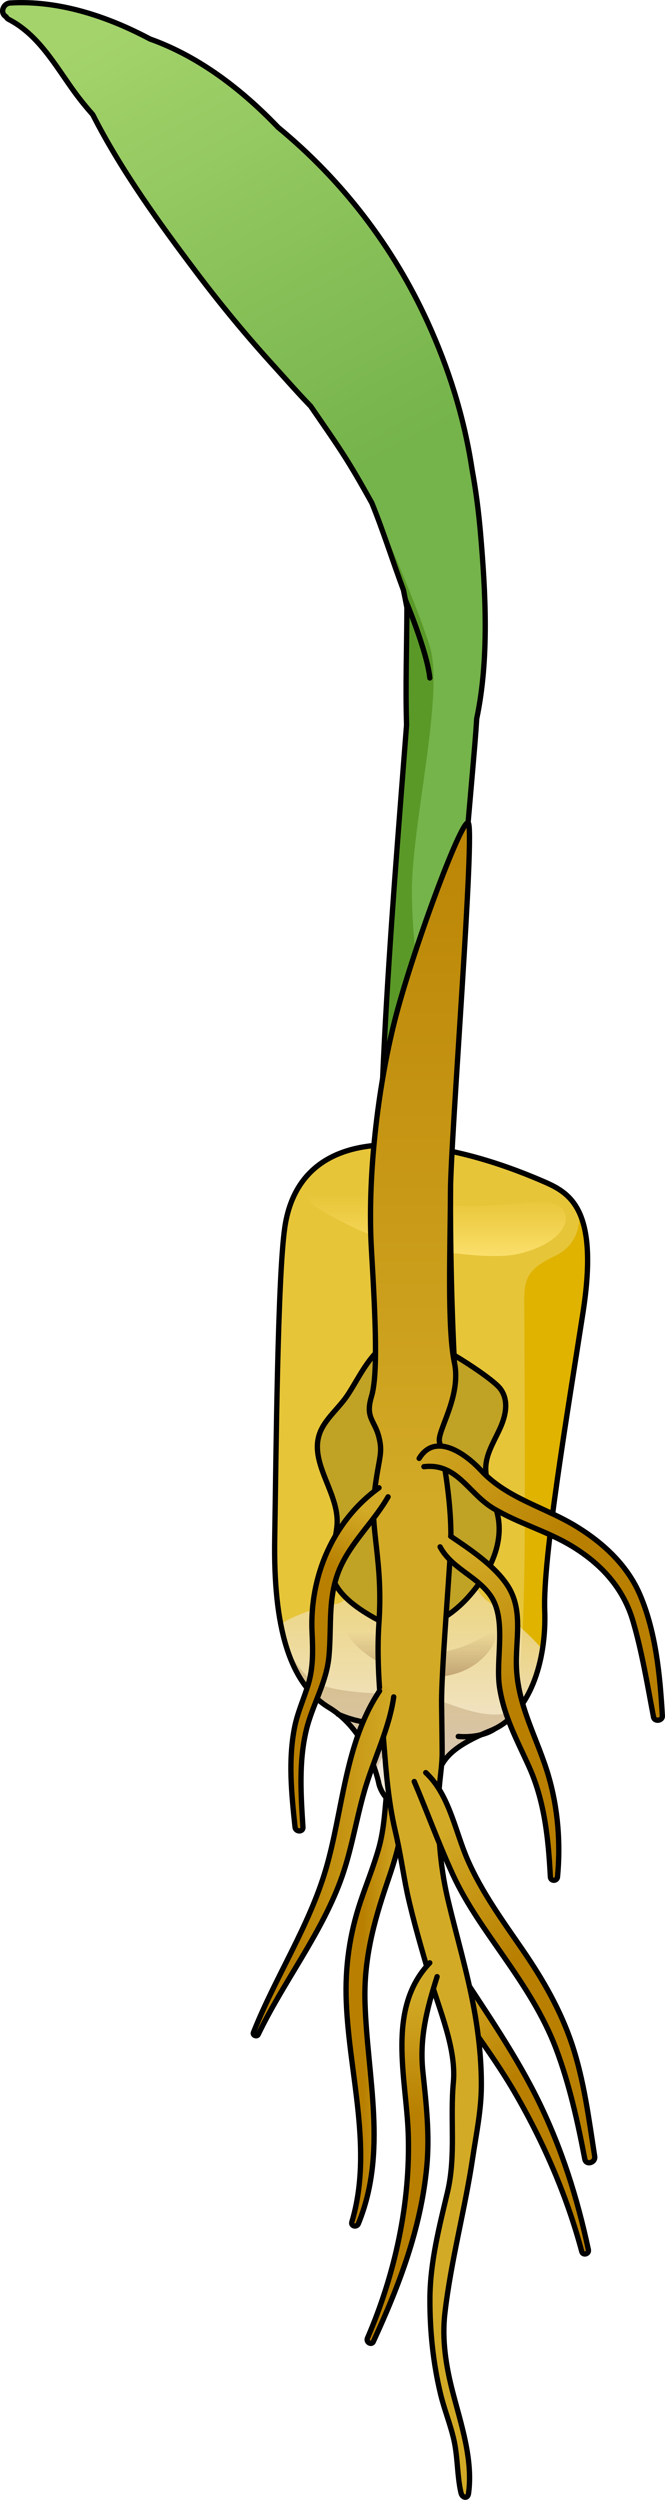 <?xml version="1.0" encoding="utf-8"?>
<!-- Generator: Adobe Illustrator 22.0.0, SVG Export Plug-In . SVG Version: 6.00 Build 0)  -->
<svg version="1.1" id="Layer_1" xmlns="http://www.w3.org/2000/svg" xmlns:xlink="http://www.w3.org/1999/xlink" x="0px" y="0px"
	 width="125.295px" height="470.734px" viewBox="0 0 125.295 470.734" enable-background="new 0 0 125.295 470.734"
	 xml:space="preserve">
<g>
	<linearGradient id="SVGID_1_" gradientUnits="userSpaceOnUse" x1="65.199" y1="377.698" x2="75.694" y2="377.698">
		<stop  offset="0" style="stop-color:#B87F00"/>
		<stop  offset="0.305" style="stop-color:#B87F00"/>
		<stop  offset="1" style="stop-color:#D2AA25"/>
	</linearGradient>
	<path fill="url(#SVGID_1_)" d="M74.54,336.678c-0.406-0.888-1.572-0.323-1.652,0.447c-0.387,3.721-0.508,7.308-1.535,10.939
		c-0.947,3.351-2.275,6.585-3.388,9.882c-2.114,6.263-2.985,12.471-2.719,19.079c0.554,13.749,5.081,27.793,1.048,41.38
		c-0.239,0.804,0.923,1.071,1.224,0.337c5.565-13.57,1.667-27.653,1.253-41.717c-0.236-7.986,1.582-14.883,4.138-22.376
		C74.805,349.086,77.135,342.352,74.54,336.678z"/>
	<path fill="none" stroke="#000000" stroke-linecap="round" stroke-linejoin="round" stroke-miterlimit="10" d="M74.54,336.678
		c-0.406-0.888-1.572-0.323-1.652,0.447c-0.387,3.721-0.508,7.308-1.535,10.939c-0.947,3.351-2.275,6.585-3.388,9.882
		c-2.114,6.263-2.985,12.471-2.719,19.079c0.554,13.749,5.081,27.793,1.048,41.38c-0.239,0.804,0.923,1.071,1.224,0.337
		c5.565-13.57,1.667-27.653,1.253-41.717c-0.236-7.986,1.582-14.883,4.138-22.376C74.805,349.086,77.135,342.352,74.54,336.678z"/>
	<linearGradient id="SVGID_2_" gradientUnits="userSpaceOnUse" x1="100.115" y1="400.147" x2="81.528" y2="376.536">
		<stop  offset="0" style="stop-color:#B87F00"/>
		<stop  offset="0.305" style="stop-color:#B87F00"/>
		<stop  offset="1" style="stop-color:#D2AA25"/>
	</linearGradient>
	<path fill="url(#SVGID_2_)" d="M110.857,423.632c-2.063-9.713-5.016-19.053-9.393-27.987c-4.249-8.671-9.874-16.777-15.133-24.856
		c-0.574-0.882-2.097-0.59-2.065,0.559c0.112,4.02,2.28,7.156,4.547,10.346c2.995,4.214,5.929,8.409,8.505,12.901
		c5.285,9.217,9.551,19.105,12.295,29.381C109.829,424.781,111.028,424.439,110.857,423.632z"/>
	<path fill="none" stroke="#000000" stroke-linecap="round" stroke-linejoin="round" stroke-miterlimit="10" d="M110.857,423.632
		c-2.063-9.713-5.016-19.053-9.393-27.987c-4.249-8.671-9.874-16.777-15.133-24.856c-0.574-0.882-2.097-0.59-2.065,0.559
		c0.112,4.02,2.28,7.156,4.547,10.346c2.995,4.214,5.929,8.409,8.505,12.901c5.285,9.217,9.551,19.105,12.295,29.381
		C109.829,424.781,111.028,424.439,110.857,423.632z"/>
	<g>
		<path fill="#E7C539" d="M71.38,335.849c0,0-1.821-9.709-9.371-14.294c-7.551-4.584-10.519-15.372-10.249-31.822
			c0.27-16.451,0.54-49.083,1.888-58.522c1.348-9.439,7.409-15.42,19.422-15.656c12.012-0.236,24.494,4.812,29.53,7.004
			c5.034,2.191,10.212,5.435,7.246,24.583c-2.967,19.148-7.579,46.365-7.212,56.074c0.366,9.709-2.871,19.687-10.151,22.653
			c-7.281,2.967-9.963,5.664-10.166,9.979"/>
		<path fill="#E0B300" d="M109.068,228.17c0,0.001,0.974,5.801-4.542,8.348c-5.517,2.547-5.747,4.777-5.747,8.524
			c0,3.747,0.24,41.154,0,51.488c-0.223,9.582-0.236,20.749-3.535,27.732c5.332-4.101,7.705-12.668,7.39-21.045
			c-0.367-9.709,4.246-36.926,7.212-56.074C111.377,237.261,110.736,231.621,109.068,228.17z"/>
		<linearGradient id="SVGID_3_" gradientUnits="userSpaceOnUse" x1="77.542" y1="272.618" x2="77.542" y2="332.509">
			<stop  offset="0" style="stop-color:#F2E8D9;stop-opacity:0"/>
			<stop  offset="1" style="stop-color:#F2E8D9"/>
		</linearGradient>
		<path fill="url(#SVGID_3_)" d="M102.197,310.595c-3.116-3.682-7.307-6.841-10.609-9.318c-6.016-4.512-2.256-27.824-10.359-27.448
			c-8.103,0.376-11.449,27.072-17.841,28.2c-6.389,1.127-10.498,3.752-10.502,3.755c1.465,7.599,4.395,12.901,9.122,15.77
			c7.551,4.585,9.371,14.294,9.371,14.294s0.956,4.676,6.162,4.676c5.135,0,4.775-4.676,4.775-4.676
			c0.203-4.315,2.885-7.011,10.166-9.979C97.901,323.663,101.076,317.569,102.197,310.595z"/>
		<linearGradient id="SVGID_4_" gradientUnits="userSpaceOnUse" x1="79.079" y1="304.25" x2="79.079" y2="324.595">
			<stop  offset="0.15" style="stop-color:#7A4818;stop-opacity:0"/>
			<stop  offset="0.692" style="stop-color:#7A4818;stop-opacity:0.5"/>
		</linearGradient>
		<path fill="url(#SVGID_4_)" d="M65.46,304.837c-2.613,0.649,2.224,8.713,13.142,10.634s15.668-6.655,14.658-7.826
			c-1.01-1.171-5.927,4.7-14.658,3.277C68.19,309.225,68.796,304.009,65.46,304.837z"/>
		<path opacity="0.2" fill="#7A4818" d="M97.388,322.039c-5.533,2.389-11.821-1.132-16.159-2.264
			c-4.338-1.132-13.268-0.377-19.681-2.138c-5.692-1.562-7.842-8.459-8.255-9.993c1.57,6.605,4.386,11.282,8.715,13.91
			c5.199,3.157,7.689,8.435,8.723,11.917c1.04-1.647,1.196-4.374,5.799-4.894c6.683-0.755,6.356,4.506,6.356,4.506l0.241-0.542
			c1.01-2.357,4.004-4.491,9.355-6.672c2.002-0.815,3.687-2.175,5.087-3.9C97.508,321.994,97.452,322.011,97.388,322.039z"/>
		<path fill="none" stroke="#000000" stroke-linecap="round" stroke-linejoin="round" stroke-miterlimit="10" d="M82.316,335.849
			c0.203-4.315,2.885-7.011,10.166-9.979c7.281-2.966,10.517-12.944,10.151-22.653c-0.367-9.709,4.246-36.926,7.212-56.074
			c2.966-19.148-2.212-22.392-7.246-24.583c-5.036-2.192-17.518-7.241-29.53-7.004c-12.013,0.236-18.074,6.217-19.422,15.656
			c-1.348,9.439-1.618,42.07-1.888,58.522c-0.27,16.45,2.698,27.238,10.249,31.822c7.551,4.585,9.371,14.294,9.371,14.294
			s0.904,4.614,6.162,4.676C82.8,340.586,82.316,335.849,82.316,335.849z"/>
		<linearGradient id="SVGID_5_" gradientUnits="userSpaceOnUse" x1="82.067" y1="239.477" x2="82.067" y2="224.718">
			<stop  offset="0" style="stop-color:#FFE87F"/>
			<stop  offset="0.995" style="stop-color:#FFDE60;stop-opacity:0"/>
		</linearGradient>
		<path fill="url(#SVGID_5_)" d="M58.67,223.824c-3.932,1.415,3.119,4.99,8.732,7.692c5.613,2.703,23.285,6.237,30.354,4.574
			c7.069-1.663,10.187-5.613,8.316-8.316s-7.692-0.832-16.84-0.624S63.867,221.953,58.67,223.824z"/>
		<path fill="none" stroke="#000000" stroke-linecap="round" stroke-linejoin="round" stroke-miterlimit="10" d="M63.697,322.785
			c0,0,5.022,2.401,9.507,1.477c0,0,4.589-1.11,7.77,0.715"/>
		<path fill="none" stroke="#000000" stroke-linecap="round" stroke-linejoin="round" stroke-miterlimit="10" d="M86.345,326.975
			c0,0,4.094,0.482,6.915-1.459"/>
	</g>
	<path fill="#C0A225" d="M64.898,263.528c-1.587,2.066-3.718,3.914-4.613,6.237c-2.077,5.395,3.156,10.873,3.242,16.524
		c0.053,3.497-1.882,6.989-0.979,10.409c0.824,3.117,3.856,5.528,7.024,7.417c1.885,1.124,3.952,2.162,6.27,2.427
		c5.001,0.572,9.485-2.553,12.444-5.871c3.872-4.34,6.539-9.706,5.56-15.003c-0.61-3.304-2.604-6.472-2.295-9.803
		c0.231-2.492,1.73-4.769,2.761-7.123c1.031-2.355,1.555-5.111-0.049-7.245c-1.646-2.191-12.641-9.179-15.679-9.656
		C70.786,250.619,67.977,259.52,64.898,263.528z"/>
	<path fill="none" stroke="#000000" stroke-linecap="round" stroke-linejoin="round" stroke-miterlimit="10" d="M64.898,263.528
		c-1.587,2.066-3.718,3.914-4.613,6.237c-2.077,5.395,3.156,10.873,3.242,16.524c0.053,3.497-1.882,6.989-0.979,10.409
		c0.824,3.117,3.856,5.528,7.024,7.417c1.885,1.124,3.952,2.162,6.27,2.427c5.001,0.572,9.485-2.553,12.444-5.871
		c3.872-4.34,6.539-9.706,5.56-15.003c-0.61-3.304-2.604-6.472-2.295-9.803c0.231-2.492,1.73-4.769,2.761-7.123
		c1.031-2.355,1.555-5.111-0.049-7.245c-1.646-2.191-12.641-9.179-15.679-9.656C70.786,250.619,67.977,259.52,64.898,263.528z"/>
	<linearGradient id="SVGID_6_" gradientUnits="userSpaceOnUse" x1="45.801" y1="100.651" x2="0.262" y2="15.783">
		<stop  offset="0" style="stop-color:#75B34B"/>
		<stop  offset="1" style="stop-color:#A4D36B"/>
	</linearGradient>
	<path fill="url(#SVGID_6_)" d="M85.677,257.816c-1.329-25.942-0.929-51.997,0.609-77.919c0.791-13.336,2.089-26.616,3.198-39.926
		c0.129-1.547,0.238-3.098,0.336-4.652c2.385-11.278,1.659-23.915,0.717-34.885c-0.343-3.99-0.851-7.991-1.576-11.949
		c-0.058-0.366-0.117-0.743-0.174-1.101c-1.487-9.225-4.307-18.152-8.18-26.645c-6.556-14.378-16.15-26.828-28.203-36.752
		C45.63,16.905,37.556,10.654,28.263,7.344C20.022,2.96,10.891,0.031,1.904,0.562C0.613,0.638-0.091,2.437,1.14,3.151
		c0.109,0.196,0.261,0.378,0.515,0.51c5.596,2.885,8.743,8.636,12.315,13.571c1.105,1.527,2.277,2.962,3.499,4.338
		c5.375,10.591,12.693,20.638,19.565,29.757c4.602,6.106,9.465,11.982,14.611,17.639c2.158,2.373,4.452,5.005,6.89,7.524
		c2.231,3.274,4.527,6.501,6.586,9.764c1.744,2.765,3.355,5.614,4.946,8.474c2.181,5.382,3.921,10.951,5.945,16.384
		c0.231,1.103,0.449,2.208,0.654,3.315c-0.022,7.362-0.291,14.783-0.063,22.09c-3.035,39.291-6.445,78.471-4.715,117.992"/>
	<path opacity="0.6" fill="#498712" d="M76.012,111.112c0.231,1.103,0.449,2.208,0.654,3.315c-0.022,7.362-0.291,14.783-0.063,22.09
		c-2.053,26.574-4.271,53.096-4.961,79.708l4.735-0.678l3.762-24.405c0,0-2.402-10.334-2.539-22.891
		c-0.136-12.557,6.136-37.522,3.386-46.49S70.067,94.729,70.067,94.729C72.249,100.111,73.988,105.68,76.012,111.112z"/>
	<path fill="none" stroke="#000000" stroke-linecap="round" stroke-linejoin="round" stroke-miterlimit="10" d="M85.677,257.816
		c-1.329-25.942-0.929-51.997,0.609-77.919c0.791-13.336,2.089-26.616,3.198-39.926c0.129-1.547,0.238-3.098,0.336-4.652
		c2.385-11.278,1.659-23.915,0.717-34.885c-0.343-3.99-0.851-7.991-1.576-11.949c-0.058-0.366-0.117-0.743-0.174-1.101
		c-1.487-9.225-4.307-18.152-8.18-26.645c-6.556-14.378-16.15-26.828-28.203-36.752C45.63,16.905,37.556,10.654,28.263,7.344
		C20.022,2.96,10.891,0.031,1.904,0.562C0.613,0.638-0.091,2.437,1.14,3.151c0.109,0.196,0.261,0.378,0.515,0.51
		c5.596,2.885,8.743,8.636,12.315,13.571c1.105,1.527,2.277,2.962,3.499,4.338c5.375,10.591,12.693,20.638,19.565,29.757
		c4.602,6.106,9.465,11.982,14.611,17.639c2.158,2.373,4.452,5.005,6.89,7.524c2.231,3.274,4.527,6.501,6.586,9.764
		c1.744,2.765,3.355,5.614,4.946,8.474c2.181,5.382,3.921,10.951,5.945,16.384c0.231,1.103,0.449,2.208,0.654,3.315
		c-0.022,7.362-0.291,14.783-0.063,22.09c-3.035,39.291-6.445,78.471-4.715,117.992"/>
	<linearGradient id="SVGID_7_" gradientUnits="userSpaceOnUse" x1="80.14" y1="138.021" x2="80.14" y2="282.501">
		<stop  offset="0" style="stop-color:#B87F00"/>
		<stop  offset="1" style="stop-color:#D2AA25"/>
	</linearGradient>
	<path fill="url(#SVGID_7_)" d="M85.251,450.242c-1.227-4.756-1.993-9.693-1.432-14.596c1.131-9.875,3.771-19.491,5.241-29.311
		c0.682-4.555,1.607-8.884,1.632-13.535c0.027-4.869-0.503-9.731-1.376-14.517c-1.268-6.956-3.302-13.737-4.925-20.612
		c-1.544-6.541-1.992-13.281-1.692-20.023c0.118-2.644,0.626-5.06,0.61-7.738c-0.017-2.997-0.072-5.993-0.106-8.989
		c-0.065-5.835,1.258-21.499,1.691-29.375c0.433-7.876-1.516-17.964-2.083-19.976c-0.567-2.012,4.175-8.55,2.804-14.989
		c-1.372-6.438-0.778-21.653-0.741-32.115c0.037-10.463,4.729-69.142,3.32-69.544c-1.408-0.402-10.708,24.841-13.876,37.469
		c-3.168,12.628-5.134,29.338-4.329,43.02c0.805,13.682,1.207,23.541,0,27.565c-1.207,4.024,0.604,4.426,1.408,7.646
		c0.805,3.219-0.071,3.794-0.876,10.635c-0.805,6.841,1.681,12.705,0.876,24.374c-0.447,6.477,0.123,12.869,0.663,19.317
		c0.569,6.786,0.878,13.368,2.458,20.044c0.908,3.836,1.418,7.72,2.231,11.58c1.184,5.355,2.75,10.615,4.275,15.879
		c1.758,6.066,4.983,13.322,4.396,19.655c-0.641,6.915,0.514,13.826-1.11,20.686c-1.562,6.599-3.278,13.21-3.308,20.038
		c-0.027,6.052,0.596,12.144,2.018,18.031c0.708,2.932,1.868,5.73,2.518,8.664c0.701,3.163,0.585,6.441,1.255,9.609
		c0.062,0.294,0.137,0.598,0.329,0.827s0.54,0.359,0.802,0.213c0.253-0.14,0.331-0.462,0.369-0.748
		C89.137,463.043,86.823,456.334,85.251,450.242z"/>
	<path fill="none" stroke="#000000" stroke-linecap="round" stroke-linejoin="round" stroke-miterlimit="10" d="M85.251,450.242
		c-1.227-4.756-1.993-9.693-1.432-14.596c1.131-9.875,3.771-19.491,5.241-29.311c0.682-4.555,1.607-8.884,1.632-13.535
		c0.027-4.869-0.503-9.731-1.376-14.517c-1.268-6.956-3.302-13.737-4.925-20.612c-1.544-6.541-1.992-13.281-1.692-20.023
		c0.118-2.644,0.626-5.06,0.61-7.738c-0.017-2.997-0.072-5.993-0.106-8.989c-0.065-5.835,1.258-21.499,1.691-29.375
		c0.433-7.876-1.516-17.964-2.083-19.976c-0.567-2.012,4.175-8.55,2.804-14.989c-1.372-6.438-0.778-21.653-0.741-32.115
		c0.037-10.463,4.729-69.142,3.32-69.544c-1.408-0.402-10.708,24.841-13.876,37.469c-3.168,12.628-5.134,29.338-4.329,43.02
		c0.805,13.682,1.207,23.541,0,27.565c-1.207,4.024,0.604,4.426,1.408,7.646c0.805,3.219-0.071,3.794-0.876,10.635
		c-0.805,6.841,1.681,12.705,0.876,24.374c-0.447,6.477,0.123,12.869,0.663,19.317c0.569,6.786,0.878,13.368,2.458,20.044
		c0.908,3.836,1.418,7.72,2.231,11.58c1.184,5.355,2.75,10.615,4.275,15.879c1.758,6.066,4.983,13.322,4.396,19.655
		c-0.641,6.915,0.514,13.826-1.11,20.686c-1.562,6.599-3.278,13.21-3.308,20.038c-0.027,6.052,0.596,12.144,2.018,18.031
		c0.708,2.932,1.868,5.73,2.518,8.664c0.701,3.163,0.585,6.441,1.255,9.609c0.062,0.294,0.137,0.598,0.329,0.827
		s0.54,0.359,0.802,0.213c0.253-0.14,0.331-0.462,0.369-0.748C89.137,463.043,86.823,456.334,85.251,450.242z"/>
	<linearGradient id="SVGID_8_" gradientUnits="userSpaceOnUse" x1="65.68" y1="301.772" x2="71.876" y2="285.696">
		<stop  offset="0" style="stop-color:#B87F00"/>
		<stop  offset="0.305" style="stop-color:#B87F00"/>
		<stop  offset="1" style="stop-color:#D2AA25"/>
	</linearGradient>
	<path fill="url(#SVGID_8_)" d="M71.41,280.152c-8.704,6.276-13.098,16.738-12.616,27.182c0.155,3.358,0.263,6.596-0.724,9.856
		c-0.822,2.713-2.008,5.26-2.565,8.063c-1.233,6.207-0.577,12.571,0.082,18.804c0.099,0.935,1.552,0.971,1.491,0
		c-0.379-6.045-0.796-12.249,0.615-18.201c1.131-4.775,3.824-8.974,4.284-13.926c0.572-6.164-0.394-11.799,2.51-17.58
		c2.303-4.585,6.112-8.085,8.632-12.489C73.7,280.845,72.468,279.388,71.41,280.152z"/>
	<linearGradient id="SVGID_9_" gradientUnits="userSpaceOnUse" x1="101.752" y1="331.32" x2="87.351" y2="292.303">
		<stop  offset="0" style="stop-color:#B87F00"/>
		<stop  offset="0.305" style="stop-color:#B87F00"/>
		<stop  offset="1" style="stop-color:#D2AA25"/>
	</linearGradient>
	<path fill="url(#SVGID_9_)" d="M103.355,334.447c-2.002-6.874-5.638-12.8-6.035-20.138c-0.297-5.489,1.483-11.132-1.86-16.004
		c-2.49-3.629-6.949-6.59-10.544-9.022c-1.275-0.863-2.644,0.789-1.998,1.999c2.195,4.114,7.105,5.546,9.615,9.362
		c2.959,4.5,0.79,11.941,1.594,17.131c0.85,5.483,3.281,9.881,5.524,14.851c2.967,6.574,3.67,13.671,4.044,20.79
		c0.046,0.878,1.27,0.858,1.35,0C105.64,347.064,105.144,340.585,103.355,334.447z"/>
	<linearGradient id="SVGID_10_" gradientUnits="userSpaceOnUse" x1="116.296" y1="305.779" x2="73.094" y2="276.475">
		<stop  offset="0" style="stop-color:#B87F00"/>
		<stop  offset="0.305" style="stop-color:#B87F00"/>
		<stop  offset="1" style="stop-color:#D2AA25"/>
	</linearGradient>
	<path fill="url(#SVGID_10_)" d="M120.62,300.394c-2.342-5.516-6.704-9.63-11.72-12.768c-6.17-3.861-13.277-5.356-18.321-10.796
		c-2.801-3.021-8.543-7.221-11.603-2.209c-0.377,0.616,0.098,1.655,0.896,1.561c6.249-0.731,8.347,5.001,13.036,7.829
		c4.683,2.825,10.099,4.27,14.806,7.115c5.515,3.335,9.709,7.864,11.545,14.126c1.725,5.883,2.719,12.058,3.872,18.072
		c0.179,0.933,1.715,0.726,1.662-0.225C124.378,315.605,123.578,307.362,120.62,300.394z"/>
	<linearGradient id="SVGID_11_" gradientUnits="userSpaceOnUse" x1="103.003" y1="379.545" x2="77.718" y2="349.236">
		<stop  offset="0" style="stop-color:#B87F00"/>
		<stop  offset="0.305" style="stop-color:#B87F00"/>
		<stop  offset="1" style="stop-color:#D2AA25"/>
	</linearGradient>
	<path fill="url(#SVGID_11_)" d="M107.751,384.88c-2.127-6.356-5.43-12.094-9.207-17.603c-3.789-5.526-7.785-10.975-10.47-17.152
		c-2.309-5.312-3.444-12.249-7.856-16.332c-1.219-1.128-2.76,0.28-2.168,1.672c2.471,5.806,4.65,11.838,7.292,17.571
		c2.558,5.55,6.181,10.502,9.645,15.505c3.785,5.467,7.38,10.915,9.752,17.169c2.541,6.698,4.102,13.83,5.445,20.849
		c0.236,1.235,2.054,0.694,1.865-0.514C110.931,398.914,110.052,391.758,107.751,384.88z"/>
	<linearGradient id="SVGID_12_" gradientUnits="userSpaceOnUse" x1="75.808" y1="407.949" x2="77.818" y2="375.296">
		<stop  offset="0" style="stop-color:#B87F00"/>
		<stop  offset="0.305" style="stop-color:#B87F00"/>
		<stop  offset="1" style="stop-color:#D2AA25"/>
	</linearGradient>
	<path fill="url(#SVGID_12_)" d="M80.974,369.607c-8.208,8.55-4.43,21.631-4.063,32.067c0.461,13.107-2.491,26.593-7.679,38.607
		c-0.323,0.748,0.764,1.411,1.113,0.651c4.867-10.606,8.971-21.254,10.069-32.977c0.569-6.075-0.118-11.888-0.743-17.917
		c-0.657-6.341,0.784-11.85,2.685-17.824C82.66,371.262,81.652,368.901,80.974,369.607z"/>
	<linearGradient id="SVGID_13_" gradientUnits="userSpaceOnUse" x1="47.718" y1="350.523" x2="74.201" y2="350.523">
		<stop  offset="0" style="stop-color:#B87F00"/>
		<stop  offset="0.305" style="stop-color:#B87F00"/>
		<stop  offset="1" style="stop-color:#D2AA25"/>
	</linearGradient>
	<path fill="url(#SVGID_13_)" d="M71.513,318.407c-6.594,9.858-6.882,22.63-10.147,33.661c-3.177,10.734-9.507,20.286-13.618,30.661
		c-0.205,0.517,0.661,0.883,0.902,0.38c4.718-9.832,11.583-18.514,15.441-28.775c2.083-5.54,2.944-11.424,4.575-17.097
		c1.679-5.839,4.677-11.693,5.516-17.706C74.405,317.942,72.489,316.948,71.513,318.407z"/>
	<path fill="none" stroke="#000000" stroke-linecap="round" stroke-linejoin="round" stroke-miterlimit="10" d="M71.41,280.152
		c-8.704,6.276-13.098,16.738-12.616,27.182c0.155,3.358,0.263,6.596-0.724,9.856c-0.822,2.713-2.008,5.26-2.565,8.063
		c-1.233,6.207-0.577,12.571,0.082,18.804c0.099,0.935,1.552,0.971,1.491,0c-0.379-6.045-0.796-12.249,0.615-18.201
		c1.131-4.775,3.824-8.974,4.284-13.926c0.572-6.164-0.394-11.799,2.51-17.58c2.303-4.585,6.112-8.085,8.632-12.489"/>
	<path fill="none" stroke="#000000" stroke-linecap="round" stroke-linejoin="round" stroke-miterlimit="10" d="M82.919,291.281
		c2.195,4.114,7.105,5.546,9.615,9.362c2.959,4.5,0.79,11.941,1.594,17.131c0.85,5.483,3.281,9.881,5.524,14.851
		c2.967,6.574,3.67,13.671,4.044,20.79c0.046,0.878,1.27,0.858,1.35,0c0.594-6.351,0.097-12.83-1.691-18.969
		c-2.002-6.874-5.638-12.8-6.035-20.138c-0.297-5.489,1.483-11.132-1.86-16.004c-2.49-3.629-6.949-6.59-10.544-9.022"/>
	<path fill="none" stroke="#000000" stroke-linecap="round" stroke-linejoin="round" stroke-miterlimit="10" d="M79.873,276.182
		c6.249-0.731,8.347,5.001,13.036,7.829c4.683,2.825,10.099,4.27,14.806,7.115c5.515,3.335,9.709,7.864,11.545,14.126
		c1.725,5.883,2.719,12.058,3.872,18.072c0.179,0.933,1.715,0.726,1.662-0.225c-0.416-7.495-1.215-15.738-4.174-22.706
		c-2.342-5.516-6.704-9.63-11.72-12.768c-6.17-3.861-13.277-5.356-18.321-10.796c-2.801-3.021-8.543-7.221-11.603-2.209"/>
	<path fill="none" stroke="#000000" stroke-linecap="round" stroke-linejoin="round" stroke-miterlimit="10" d="M78.049,335.465
		c2.471,5.806,4.65,11.838,7.292,17.571c2.558,5.55,6.181,10.502,9.645,15.505c3.785,5.467,7.38,10.915,9.752,17.169
		c2.541,6.698,4.102,13.83,5.445,20.849c0.236,1.235,2.054,0.694,1.865-0.514c-1.117-7.132-1.996-14.288-4.298-21.166
		c-2.127-6.356-5.43-12.094-9.207-17.603c-3.789-5.526-7.785-10.975-10.47-17.152c-2.309-5.312-3.444-12.249-7.856-16.332"/>
	<path fill="none" stroke="#000000" stroke-linecap="round" stroke-linejoin="round" stroke-miterlimit="10" d="M80.974,369.607
		c-8.208,8.55-4.43,21.631-4.063,32.067c0.461,13.107-2.491,26.593-7.679,38.607c-0.323,0.748,0.764,1.411,1.113,0.651
		c4.867-10.606,8.971-21.254,10.069-32.977c0.569-6.075-0.118-11.888-0.743-17.917c-0.657-6.341,0.784-11.85,2.685-17.824"/>
	<path fill="none" stroke="#000000" stroke-linecap="round" stroke-linejoin="round" stroke-miterlimit="10" d="M71.513,318.407
		c-6.594,9.858-6.882,22.63-10.147,33.661c-3.177,10.734-9.507,20.286-13.618,30.661c-0.205,0.517,0.661,0.883,0.902,0.38
		c4.718-9.832,11.583-18.514,15.441-28.775c2.083-5.54,2.944-11.424,4.575-17.097c1.679-5.839,4.677-11.693,5.516-17.706"/>
	<path fill="none" stroke="#000000" stroke-linecap="round" stroke-linejoin="round" stroke-miterlimit="10" d="M76.378,112.936
		c0,0,4.081,9.677,4.609,14.728"/>
</g>
</svg>
